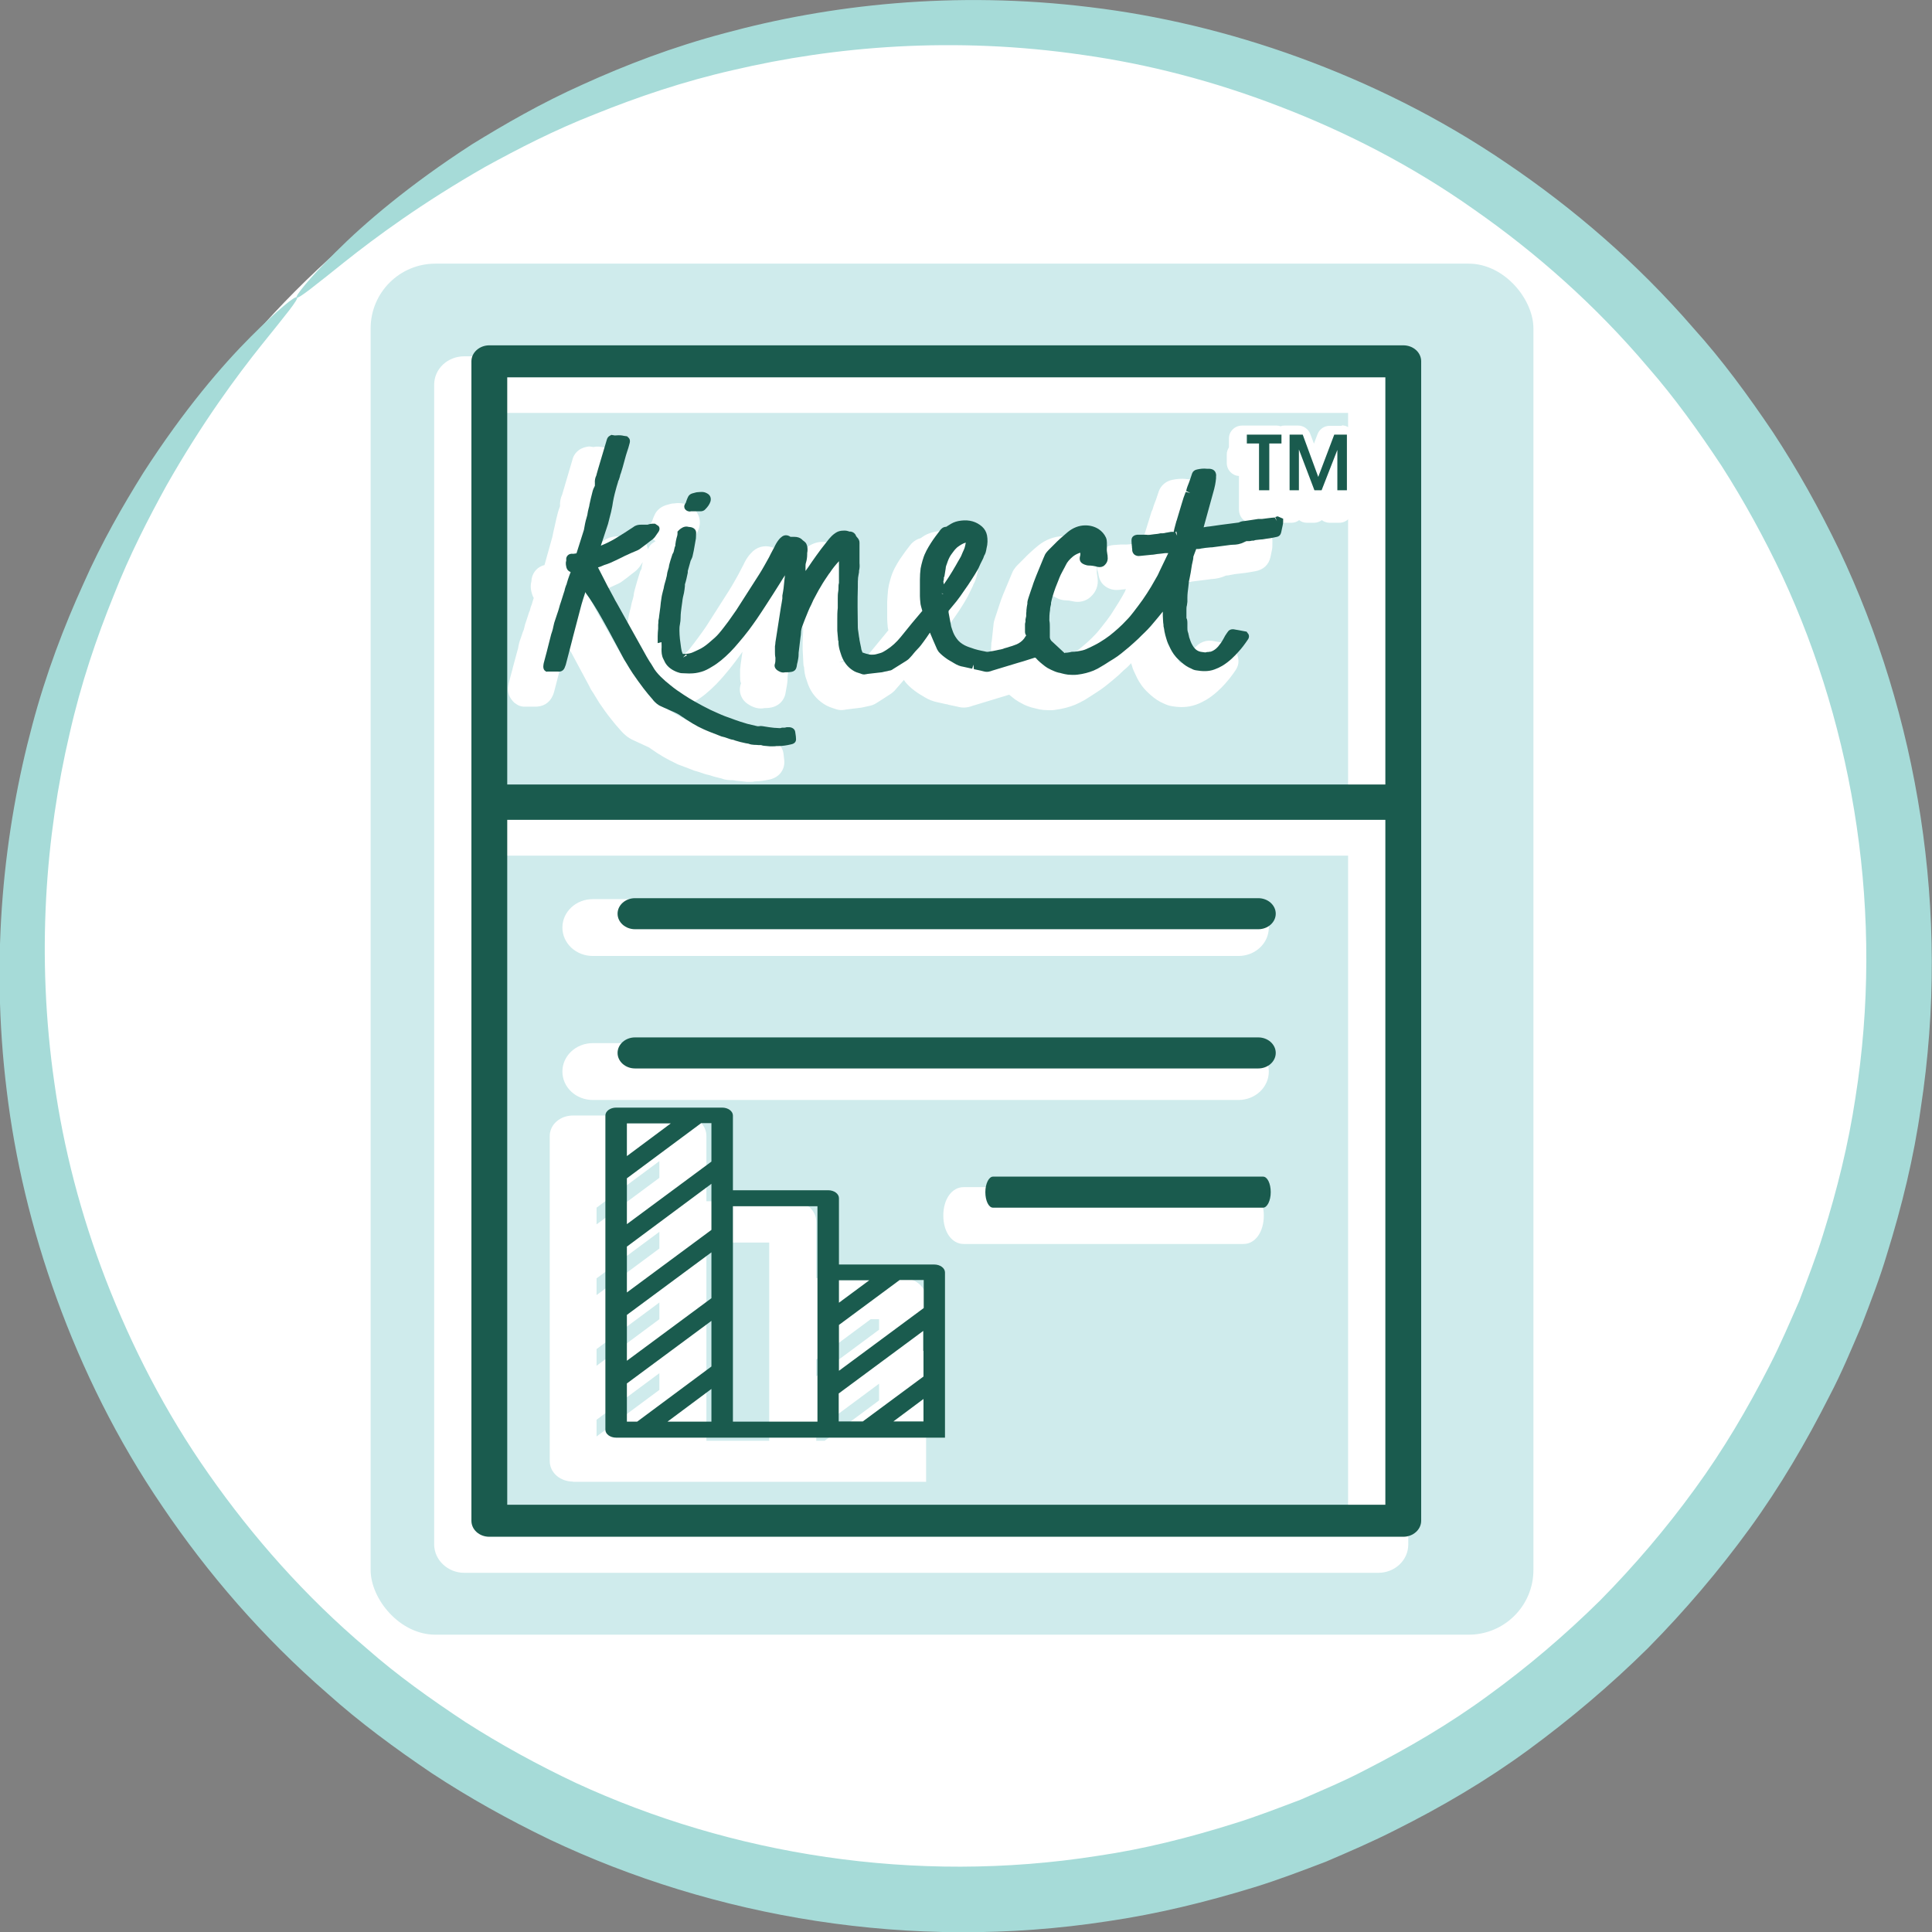 <?xml version="1.0" encoding="UTF-8"?><svg id="Layer_2" xmlns="http://www.w3.org/2000/svg" viewBox="0 0 80.9 80.9"><rect x="0" y="0" width="80.9" height="80.9" fill="#808080" stroke="none"/><defs><style>.cls-1{fill:#fff;}.cls-2{fill:#1a5b4e;}.cls-3{fill:none;}.cls-4{fill:#cfebec;}.cls-5{fill:#a6dbd8;}</style></defs><g id="White_Background_Circles"><circle class="cls-1" cx="40.45" cy="40.15" r="39.63"/></g><g id="Outer_green_circles"><path class="cls-5" d="M12.44,12.44c.08,.08-.48,.75-1.5,2.02-1.02,1.28-2.46,3.21-3.98,5.89-.74,1.35-1.53,2.87-2.21,4.61-.7,1.73-1.36,3.65-1.84,5.78-.99,4.23-1.41,9.24-.63,14.63,.38,2.69,1.09,5.47,2.16,8.24,1.07,2.76,2.48,5.53,4.31,8.13,1.83,2.61,4.02,5.1,6.61,7.29,1.27,1.12,2.68,2.12,4.13,3.08,1.47,.94,3.02,1.79,4.63,2.55,6.47,2.99,14.18,4.26,21.85,3.05,1.92-.28,3.82-.76,5.7-1.35,.94-.29,1.86-.65,2.79-1,.91-.4,1.83-.78,2.72-1.25,1.78-.91,3.53-1.93,5.16-3.13,1.64-1.19,3.2-2.52,4.66-3.96,1.44-1.46,2.77-3.02,3.96-4.66,1.2-1.64,2.22-3.38,3.13-5.16,.46-.89,.85-1.81,1.25-2.72,.35-.93,.71-1.85,1-2.79,.59-1.88,1.06-3.78,1.35-5.7,1.22-7.68-.05-15.38-3.05-21.85-.76-1.61-1.61-3.16-2.55-4.63-.96-1.45-1.96-2.85-3.08-4.13-2.19-2.59-4.68-4.79-7.29-6.61-2.6-1.84-5.37-3.25-8.13-4.31-2.77-1.07-5.54-1.78-8.24-2.16-5.4-.79-10.41-.36-14.63,.63-2.12,.48-4.04,1.14-5.78,1.84-1.74,.68-3.26,1.47-4.61,2.21-2.68,1.53-4.62,2.97-5.89,3.98-1.28,1.02-1.95,1.57-2.02,1.5-.06-.06,.47-.75,1.65-1.92,1.17-1.17,3.04-2.78,5.7-4.5,1.35-.83,2.88-1.72,4.65-2.51,1.76-.8,3.73-1.56,5.92-2.14C34.72,.2,39.95-.4,45.65,.3c2.84,.34,5.79,1.03,8.73,2.1,2.94,1.07,5.9,2.52,8.69,4.42,2.8,1.89,5.48,4.19,7.84,6.92,1.21,1.34,2.29,2.82,3.33,4.36,1.02,1.55,1.94,3.2,2.77,4.92,3.27,6.89,4.69,15.13,3.42,23.38-.29,2.06-.79,4.11-1.42,6.13-.3,1.01-.69,2.01-1.07,3-.42,.98-.83,1.97-1.33,2.92-.97,1.92-2.07,3.8-3.35,5.56-1.28,1.76-2.71,3.44-4.26,5.01-1.57,1.55-3.25,2.97-5.01,4.26-1.76,1.29-3.64,2.39-5.56,3.35-.96,.49-1.94,.91-2.92,1.33-1,.38-1.99,.76-3,1.07-2.02,.62-4.07,1.12-6.13,1.42-8.24,1.27-16.49-.16-23.38-3.43-1.72-.83-3.37-1.75-4.92-2.77-1.54-1.04-3.02-2.13-4.36-3.33-2.73-2.37-5.03-5.04-6.92-7.84-1.91-2.8-3.35-5.75-4.42-8.69-1.07-2.95-1.76-5.89-2.1-8.73-.7-5.69-.1-10.93,1.07-15.29,.58-2.19,1.34-4.16,2.14-5.92,.78-1.77,1.67-3.3,2.51-4.65,1.72-2.67,3.33-4.53,4.5-5.7,1.17-1.17,1.86-1.71,1.92-1.65"/></g><g id="Layer_4"><rect class="cls-4" x="15.52" y="11.04" width="48.69" height="57.41" rx="2.71" ry="2.71"/><g><path class="cls-1" d="M57.71,14.92H19.44c-.7,0-1.26,.53-1.26,1.19v48.56c0,.65,.57,1.19,1.26,1.19H57.71c.7,0,1.26-.53,1.26-1.19V16.11c0-.65-.57-1.19-1.26-1.19Zm-1.26,20.91v27.65H20.7v-27.65H56.44Zm0-18.54v16.01H20.7V17.29H56.44Z"/><path class="cls-1" d="M24.82,40.03h27.04c.7,0,1.27-.53,1.27-1.19s-.57-1.19-1.27-1.19H24.82c-.7,0-1.27,.53-1.27,1.19s.57,1.19,1.27,1.19Z"/><path class="cls-1" d="M24.82,46.06h27.04c.7,0,1.27-.53,1.27-1.19s-.57-1.19-1.27-1.19H24.82c-.7,0-1.27,.53-1.27,1.19s.57,1.19,1.27,1.19Z"/><path class="cls-1" d="M52.07,49.71h-11.72c-.49,0-.85,.5-.85,1.19s.36,1.19,.85,1.19h11.72c.49,0,.85-.5,.85-1.19s-.36-1.19-.85-1.19Z"/><path class="cls-1" d="M23.99,62.05h14.79v-7.67c0-.48-.43-.86-.98-.86h-3.62v-2.36c0-.48-.43-.86-.98-.86h-3.62v-2.73c0-.48-.43-.86-.98-.86h-4.6c-.55,0-.98,.38-.98,.86v13.61c0,.48,.43,.86,.98,.86Zm10.19-5.12l2.28-1.69h.35v.44l-2.63,1.95v-.7Zm0,2.96l2.63-1.95v.7l-2.28,1.69h-.35v-.43Zm-4.6-7.86h2.63v8.3h-2.63v-8.3Zm-4.6-1.46l2.63-1.95v.7l-2.63,1.95v-.7Zm0,2.96l2.63-1.95v.7l-2.63,1.95v-.7Zm0,2.96l2.63-1.95v.7l-2.63,1.95v-.7Zm0,2.96l2.63-1.95v.7l-2.63,1.95v-.7Z"/></g><path class="cls-2" d="M58.76,14.46H20.49c-.41,0-.75,.3-.75,.67V63.68c0,.37,.33,.67,.75,.67H58.76c.41,0,.75-.3,.75-.67V15.13c0-.37-.33-.67-.75-.67Zm-.75,1.34v17.05H21.24V15.8H58.01ZM21.24,63.01v-28.68H58.01v28.68H21.24Z"/><path class="cls-2" d="M52.68,37.61H26.59c-.4,0-.73,.29-.73,.65s.33,.65,.73,.65h26.1c.4,0,.73-.29,.73-.65s-.33-.65-.73-.65Z"/><path class="cls-2" d="M52.68,43.44H26.59c-.4,0-.73,.29-.73,.65s.33,.65,.73,.65h26.1c.4,0,.73-.29,.73-.65s-.33-.65-.73-.65Z"/><path class="cls-2" d="M52.89,49.27h-11.31c-.17,0-.32,.29-.32,.65s.14,.65,.32,.65h11.31c.17,0,.32-.29,.32-.65s-.14-.65-.32-.65Z"/><path class="cls-2" d="M39.57,54.93h0v-1.65c0-.18-.2-.33-.45-.33h-3.99v-2.78c0-.18-.2-.33-.45-.33h-3.99v-3.13c0-.18-.2-.33-.45-.33h-4.44c-.25,0-.45,.15-.45,.33v13.16c0,.18,.2,.33,.45,.33h13.77v-.67h0v-1.74h0v-.88h0v-.67h0v-1.31Zm-13.32-7.89h1.84l-1.84,1.37v-1.37Zm3.54,12.49h-1.84l1.84-1.37v1.37Zm0-2.31l-3.11,2.31h-.43v-1.6l3.54-2.62v1.92Zm0-2.86l-3.54,2.62v-1.92l3.54-2.62v1.92Zm0-4.19v1.33l-3.54,2.62v-1.92l3.54-2.63v.59Zm0-1.53l-3.54,2.62v-1.92l3.11-2.31h.43v1.6Zm4.44,4.64v6.25h-3.54v-9.02h3.54v2.78Zm.9,.33h1.27l-1.27,.94v-.94Zm3.54,5.91h-1.26l1.26-.94v.94Zm0-2.96v1.08l-2.54,1.88h-1.01v-1.17l3.54-2.62v.84Zm0-1.78l-3.54,2.62v-1.92l2.54-1.88h1.01v1.17Z"/><path class="cls-3" d="M26.59,23.93l-.12,.09c-.13,.1-.26,.21-.39,.3-.11,.08-.22,.13-.31,.17l-.5,.23c-.14,.07-.24,.12-.34,.17-.08,.04-.15,.07-.24,.11l.14,.27c.08,.16,.17,.32,.26,.49l1.08,1.9s0-.08,0-.12l.02-.49c0-.06,0-.14,.01-.21l.07-.56c.02-.14,.03-.28,.05-.41,.02-.11,.04-.22,.07-.32l.03-.11c.02-.12,.05-.24,.09-.37l.03-.12c.01-.12,.04-.24,.07-.34,.04-.17,.07-.26,.1-.35l.09-.29c.02-.05,.04-.1,.07-.15,0-.1,.01-.14,.03-.18,0-.03,.01-.08,.02-.11-.05,.07-.09,.14-.14,.21-.05,.07-.11,.13-.19,.19Z"/><polygon class="cls-3" points="28.1 24.27 28.1 24.27 28.1 24.27 28.1 24.27"/><polygon class="cls-3" points="26.3 27.88 26.69 27.83 26.29 27.86 26.3 27.88"/><polygon class="cls-3" points="28.32 22.36 28.32 22.36 28.32 22.36 28.32 22.36"/><polygon class="cls-3" points="40.19 22.98 40.19 22.98 40.19 22.98 40.19 22.98"/><polygon class="cls-3" points="29.21 31.79 29.21 31.79 29.21 31.79 29.21 31.79"/><polygon class="cls-3" points="32.9 23.8 32.9 23.8 32.9 23.8 32.9 23.8"/><path class="cls-1" d="M56.21,17.83h-.53c-.23,0-.43,.14-.51,.35l-.15,.4-.15-.4c-.08-.21-.28-.36-.51-.36h-.56c-.06,0-.11,0-.17,.03-.05-.02-.11-.03-.17-.03h-1.45c-.3,0-.55,.24-.55,.54v.37h0c-.05,.09-.09,.18-.09,.29v.37c0,.29,.23,.53,.51,.54v1.41c0,.14,.05,.28,.15,.39,.1,.1,.24,.16,.39,.16h.43c.17,0,.32-.08,.42-.2,.1,.12,.25,.2,.42,.2h.39c.12,0,.23-.04,.32-.11,.09,.07,.2,.11,.32,.11h.3c.12,0,.24-.04,.33-.11,.09,.07,.21,.11,.33,.11h.4c.3,0,.55-.24,.55-.55v-.38c.05-.08,.09-.17,.09-.28v-2.33c0-.3-.24-.54-.55-.54Z"/><path class="cls-1" d="M51.61,27.12c-.08-.1-.19-.17-.31-.19l-.45-.08c-.32-.08-.65,.04-.86,.33-.04,.05-.07,.11-.11,.16l-.08,.13s-.06,.1-.09,.15c-.09,.14-.14,.15-.14,.15-.02,0-.04,0-.06,0l-.12-.04c-.04-.06-.07-.15-.1-.27-.01-.06-.02-.12-.04-.24,0,0,0-.12,0-.13,0-.07,0-.21-.04-.34v-.14s-.01-.13-.01-.13c.01-.04,.02-.07,.03-.11l.02-.17c0-.07,0-.14,0-.21,0-.12,.02-.24,.03-.38l.02-.18,.02-.15,.12-.65c.01-.06,.03-.14,.05-.23,.08-.01,.17-.03,.26-.03,.05,0,.1,0,.17-.02l.64-.08s.1-.01,.14-.02c.24-.01,.44-.06,.64-.15,.08,0,.15-.02,.21-.03l.16-.03,.43-.05c.11-.02,.22-.03,.42-.07,.34-.06,.57-.27,.64-.6l.06-.29c.02-.08,.02-.17,.02-.3v-.13c-.03-.17-.14-.33-.29-.4l-.21-.1c-.12-.06-.25-.06-.38-.02l-.08,.03c-.16,.02-.33,.04-.5,.06-.01,0-.12,0-.14,.01l-.58,.08c-.07,0-.17,.03-.29,.07l-.65,.09,.2-.72c.03-.12,.06-.23,.08-.35,.02-.11,.04-.22,.06-.39,0-.05,0-.19,0-.24-.05-.38-.34-.64-.82-.66-.22-.03-.43,0-.58,.03-.28,.05-.5,.25-.58,.49l-.11,.33c-.05,.12-.11,.28-.15,.43-.01,.03-.03,.05-.04,.08l-.34,1.1s-.04,.11-.05,.13l-.02,.08s-.07,.01-.11,.02l.03,.27s-.01,.05-.02,.08h0l-.13-.34c-.07,0-.15,.01-.26,.03-.06,0-.16,.02-.24,.01-.02,0-.12,0-.14,0l-.28,.02c-.21,.01-.41,.1-.54,.24-.12,.14-.19,.33-.17,.59v.2s.02,.09,.04,.16c.02,.22,.12,.42,.29,.54,.16,.12,.36,.17,.56,.15l.31-.03s-.04,.07-.05,.11c-.08,.15-.17,.3-.26,.45-.11,.17-.22,.35-.33,.52-.12,.17-.24,.33-.37,.49-.09,.11-.17,.22-.27,.32-.2,.22-.42,.41-.64,.59-.11,.09-.24,.18-.37,.25-.12,.07-.24,.13-.36,.19l-.09,.04s-.11,.05-.19,.07c-.05,.01-.09,.02-.15,.03-.08,0-.15,0-.24,.02l-.29-.27s0-.08,0-.11v-.18c0-.09,0-.24-.03-.3,0-.1,0-.2,.03-.35,0-.06,.02-.12,.04-.25,.03-.17,.08-.34,.16-.56l.11-.29c.03-.07,.05-.14,.08-.2,.03-.06,.07-.13,.12-.22l.04-.07c.06,.04,.14,.08,.22,.12,.05,.02,.18,.07,.34,.07,.07,0,.15,.01,.28,.04,.26,.06,.53,0,.73-.18,.24-.21,.34-.49,.3-.79,0-.02-.02-.12-.02-.14-.01-.06-.02-.11-.01-.22,0-.06,0-.12,0-.23,0-.08-.02-.22-.09-.37-.1-.24-.27-.43-.48-.56-.25-.16-.56-.27-.84-.24-.38,.01-.74,.15-1.04,.39-.22,.18-.43,.37-.61,.56l-.22,.22c-.06,.06-.18,.17-.26,.35l-.38,.91c-.06,.14-.11,.29-.16,.44l-.2,.61c-.02,.06-.04,.12-.05,.25l-.07,.65-.02,.1c0,.05,0,.1-.01,.21v.3h-.02s-.07,.04-.09,.05l-.25,.08c-.08,.02-.16,.04-.23,.07l-.1,.02s-.1,.02-.1,.02l-.27,.05c-.17-.04-.33-.07-.48-.12l-.1-.04s-.09-.03-.14-.06c-.06-.03-.11-.07-.14-.12-.05-.08-.09-.14-.11-.21l-.12-.51c.07-.08,.14-.17,.2-.25,.11-.15,.22-.29,.33-.44,.12-.18,.25-.35,.36-.53,.08-.13,.16-.25,.23-.38,.04-.06,.07-.13,.1-.19l.17-.35,.02-.06c.1-.16,.13-.32,.16-.45,.06-.26,.07-.52,.02-.76-.05-.25-.18-.48-.37-.65-.34-.3-.77-.42-1.26-.37-.24,.03-.44,.09-.62,.2l-.13,.09c-.14,.04-.31,.12-.45,.3-.14,.18-.29,.38-.43,.59-.13,.21-.3,.47-.4,.85-.04,.13-.07,.26-.09,.4-.02,.17-.03,.35-.04,.52,0,.23,0,.47,0,.71,0,.1,.01,.2,.02,.33,0,.04,.01,.08,.03,.16l-.74,.9c-.15,.18-.3,.32-.5,.45l-.12,.06c-.06,.02-.11,.03-.18,.04-.01-.06-.03-.13-.04-.19l-.49,.09h0l.48-.2-.03-.23-.02-.11c0-.28-.01-.57-.01-.85,0-.23,0-.46,0-.68l.04-.7s0-.03,0-.06c.03-.14,.03-.27,.03-.37v-.1c0-.1,0-.19,0-.3,0-.08,0-.16,0-.24,.01-.11,0-.2,0-.22,0-.19-.07-.37-.21-.53-.11-.22-.32-.38-.62-.42-.08-.02-.22-.04-.35-.04-.21,0-.41,.07-.58,.18-.14,.09-.26,.2-.38,.35-.05,.07-.11,.13-.16,.2-.03-.04-.06-.07-.09-.11-.04-.04-.09-.08-.18-.15-.18-.15-.43-.22-.66-.22-.28-.12-.6-.08-.85,.13-.06,.06-.12,.12-.17,.18-.12,.15-.19,.29-.24,.4l-.22,.42c-.06,.11-.12,.21-.18,.32-.07,.12-.14,.24-.21,.35l-.95,1.49c-.1,.15-.21,.3-.32,.45-.12,.17-.25,.33-.38,.5-.08,.1-.19,.18-.37,.34-.1,.08-.21,.15-.32,.21l-.03,.02v-.08c-.02-.1-.02-.19-.03-.28,0-.06,0-.12,.01-.18,.02-.12,.04-.25,.04-.38,0-.12,.02-.23,.04-.38l.03-.23c.01-.1,.03-.21,.06-.3,.04-.14,.05-.28,.04-.33,.06-.17,.09-.34,.13-.56l-.49-.09,.51-.02c.03-.12,.05-.23,.07-.3,.03-.06,.07-.14,.1-.25,.02-.08,.04-.16,.06-.27l.06-.33c.01-.07,.03-.14,.03-.21,0-.08,.01-.16,.02-.28,0-.17-.05-.33-.16-.46,.09-.04,.18-.09,.25-.16,.17-.17,.29-.34,.35-.55,.11-.38-.05-.74-.4-.93-.26-.14-.51-.12-.65-.1-.1,0-.18,.03-.25,.05-.26,.06-.46,.21-.56,.43-.03,.07-.06,.13-.1,.25-.13,.22-.14,.49,0,.72,.03,.06,.09,.09,.14,.13-.06,.04-.11,.07-.15,.1l-.08,.08s-.06,.1-.09,.16c-.02-.1-.05-.2-.11-.28-.04-.05-.08-.09-.13-.12l-.15-.1c-.1-.06-.22-.09-.33-.08h-.08s-.14,.01-.24,.04h-.16c-.23-.01-.46,.04-.65,.18-.07,.05-.15,.1-.23,.15l.07-.28c.02-.09,.04-.18,.05-.27,.03-.2,.08-.41,.14-.63l.03-.1c.02-.08,.05-.15,.08-.26,.03-.07,.07-.2,.09-.32l.37-1.28c.06-.22,.02-.44-.15-.67l-.08-.08c-.07-.08-.17-.13-.27-.15l-.12-.02c-.1-.02-.26-.05-.41-.01l-.12-.02c-.11-.02-.3,.04-.4,.09-.19,.1-.32,.28-.36,.46l-.43,1.46c-.07,.15-.1,.31-.09,.49-.03,.08-.06,.15-.08,.23-.05,.19-.1,.39-.16,.68-.03,.11-.05,.22-.08,.37l-.33,1.18c-.28,.07-.48,.28-.54,.58,0,.02,0,.06-.01,.11-.06,.24,0,.43,.03,.53,.02,.06,.04,.11,.07,.16-.03,.08-.05,.16-.08,.26-.03,.07-.06,.15-.08,.25-.01,.03-.02,.06-.03,.07l-.12,.37c-.04,.1-.07,.21-.09,.31-.01,.06-.04,.12-.07,.2l-.07,.21c-.05,.13-.09,.27-.11,.4,0,.04-.02,.08-.03,.12l-.2,.74s-.02,.11-.03,.12l-.13,.49c-.02,.07-.03,.14-.04,.21-.02,.21,.05,.42,.26,.63l.1,.07c.08,.06,.18,.09,.29,.1h.44c.36,.02,.64-.14,.78-.45,.03-.06,.05-.13,.07-.2l.51-1.97c.03,.05,.06,.11,.09,.16,.1,.18,.2,.35,.29,.53l.58,1.08s.04,.09,.07,.14l.08,.12c.09,.15,.18,.29,.27,.44,.15,.22,.31,.45,.48,.66,.13,.17,.26,.32,.44,.52,.1,.11,.26,.27,.51,.38l.52,.24c.07,.03,.14,.06,.2,.11,.17,.12,.35,.24,.54,.35,.16,.09,.33,.18,.5,.26,.09,.05,.2,.09,.29,.12l.34,.13c.09,.04,.17,.07,.36,.12,.11,.04,.24,.09,.43,.13l.19,.06c.08,.02,.16,.04,.24,.06l.08,.02c.18,.07,.34,.07,.49,.07l.1,.02,.47,.05s.09,0,.11,0c.07,0,.14,0,.22-.02,.22,0,.43-.04,.62-.08,.4-.09,.64-.41,.61-.79l-.03-.27c-.04-.37-.34-.63-.8-.64l-.12,.02s-.05,0-.08,0l-.14,.02h-.13c-.08-.01-.16-.02-.25-.04l-.26-.04s-.13-.02-.25,0l-.41-.1c-.14-.04-.28-.09-.41-.13l-.11-.04c-.14-.05-.28-.09-.42-.16l-.16-.07c-.1-.04-.19-.08-.29-.13-.21-.11-.42-.22-.62-.33-.14-.08-.27-.16-.41-.24,.21,0,.42-.02,.62-.09,.18-.06,.35-.14,.54-.25,.3-.17,.57-.4,.87-.7,.13-.13,.26-.28,.38-.42,.15-.18,.3-.36,.44-.55,.1-.13,.19-.26,.29-.4l-.08,.55c0,.07-.02,.14-.02,.22,0,.06,0,.12,0,.24,0,.08,0,.24,.04,.31-.12,.31-.02,.66,.27,.86,.24,.17,.5,.23,.71,.18,.07,0,.13,0,.19-.01,.38-.04,.65-.29,.7-.66l.03-.17c.03-.15,.05-.28,.05-.49l.07-.55c.01-.08,.03-.17,.03-.26,0-.03,.01-.07,.04-.13,.03-.08,.06-.17,.11-.27l.4-.88v.22c-.01,.16-.02,.32-.02,.48,0,.09,0,.18,0,.26l.03,.59c0,.06,.01,.12,.03,.17,.01,.15,.03,.34,.11,.54l.05,.15c.13,.36,.36,.64,.67,.84,.15,.1,.3,.15,.49,.21,.19,.07,.35,.04,.44,.02l.65-.08,.32-.07c.06-.01,.18-.04,.3-.12,.19-.12,.38-.24,.56-.36,.1-.06,.19-.14,.27-.24l.13-.15c.04-.05,.09-.1,.13-.15,.02-.02,.04-.04,.06-.07,.03,.05,.07,.11,.12,.16,.12,.13,.27,.26,.45,.38,.07,.05,.14,.09,.21,.13l.08,.05c.18,.11,.36,.18,.56,.22l.36,.08h.03s.03,.01,.05,.02l.38,.08c.21,.06,.41,.05,.62-.03l1.55-.47c.08,.07,.17,.14,.25,.2,.1,.07,.2,.13,.34,.2,.1,.05,.25,.12,.53,.18,.11,.03,.21,.05,.32,.06,.08,0,.16,.01,.24,.01,.09,0,.18,0,.27-.02,.3-.04,.56-.11,.81-.21,.14-.06,.27-.13,.4-.2,.11-.07,.22-.14,.33-.21l.17-.11c.24-.15,.45-.32,.7-.53,.15-.12,.29-.25,.42-.38l.15-.13c.06-.06,.12-.12,.18-.18,0,.04,.02,.08,.03,.11,.02,.09,.06,.18,.1,.27,.04,.08,.08,.17,.12,.25,.08,.16,.23,.4,.46,.61l.11,.1c.16,.14,.33,.26,.54,.35,.09,.04,.2,.09,.34,.11,.3,.05,.65,.07,1.03-.07,.14-.05,.27-.12,.4-.19,.35-.21,.62-.48,.8-.68,.14-.16,.29-.34,.44-.57,.15-.22,.17-.48,0-.79l-.08-.11Zm-11.43-4.14h0Zm-11.87-.61h0Zm-.22,1.91h0Zm-1.8,3.61v-.02l.39-.03-.39,.04Zm.6-4.24s-.02,.08-.03,.18c-.03,.04-.06,.09-.07,.15l-.09,.29c-.03,.09-.05,.18-.1,.35-.03,.1-.06,.21-.07,.34l-.03,.12c-.04,.12-.07,.25-.09,.37l-.03,.11c-.03,.11-.05,.21-.07,.32-.02,.13-.04,.27-.05,.41l-.07,.56c0,.07-.01,.15-.01,.21l-.02,.49s0,.08,0,.12l-1.08-1.9c-.09-.16-.18-.32-.26-.49l-.14-.27c.08-.03,.16-.07,.24-.11,.1-.05,.21-.1,.34-.17l.5-.23c.08-.04,.2-.08,.31-.17,.14-.1,.27-.2,.39-.3l.12-.09c.08-.06,.14-.13,.19-.19,.05-.07,.1-.14,.14-.21,0,.04-.02,.08-.02,.11Zm2.31,8.15h0Zm3.69-7.98h0Z"/><path class="cls-2" d="M28.91,21.41h.32s.07,0,.11,0c.07,0,.15-.03,.19-.08,.11-.11,.18-.21,.22-.33,.04-.15-.01-.28-.16-.35-.13-.07-.25-.05-.38-.04-.05,0-.1,.02-.18,.04-.14,.03-.2,.11-.22,.16-.03,.06-.05,.11-.08,.2,0,.03-.02,.05-.03,.07-.08,.11-.04,.2-.02,.23,.02,.03,.08,.11,.23,.11Z"/><path class="cls-2" d="M27.7,26.89c0,.1,.01,.19,0,.29,0,.12,0,.27,.08,.42l.03,.06c.09,.22,.28,.38,.54,.48,.08,.03,.15,.05,.22,.05,.09,0,.17,.01,.26,.01h.06c.16,0,.31-.02,.48-.07,.14-.04,.28-.11,.44-.21,.26-.15,.5-.35,.77-.62,.12-.12,.24-.26,.35-.39,.15-.17,.29-.35,.43-.53,.11-.15,.22-.3,.33-.46,.13-.19,.26-.39,.39-.59,.1-.15,.19-.3,.29-.45l.31-.49c.06-.1,.12-.2,.19-.3l-.02,.17c-.01,.13-.03,.25-.04,.38,0,.04-.02,.09-.02,.13-.01,.06-.02,.11-.03,.17v.12c-.02,.11-.03,.22-.06,.36l-.19,1.22c-.01,.07-.02,.14-.04,.25,0,.06-.01,.11-.02,.17,0,.04,0,.08,0,.12v.05s0,.05,0,.07c0,.07,0,.15,.02,.24v.02c0,.09,0,.16-.02,.23-.04,.1,0,.2,.09,.27,.06,.04,.18,.13,.34,.09h.06c.05,0,.1,0,.16-.01,.2-.02,.24-.14,.26-.23,.01-.07,.02-.14,.04-.2,.02-.1,.04-.2,.04-.3,0-.05,0-.1,.01-.15l.07-.58c.01-.06,.02-.12,.02-.18,0-.08,.02-.17,.06-.29,.03-.09,.07-.18,.11-.29,.04-.11,.09-.21,.13-.32,.02-.05,.04-.09,.06-.14l.07-.14c.03-.07,.06-.13,.09-.2,.02-.04,.05-.09,.07-.13l.08-.15c.05-.09,.1-.19,.16-.28,.1-.18,.22-.35,.34-.53l.04-.05c.11-.17,.24-.33,.38-.48v.91c-.02,.07-.02,.13-.02,.2,0,.05,0,.1-.01,.15-.02,.11-.02,.21-.02,.32v.38c-.02,.16-.02,.31-.02,.47,0,.08,0,.16,0,.24v.24c.01,.11,.02,.23,.03,.34,0,.03,0,.07,.02,.1,0,.02,0,.04,0,.06,0,.11,.03,.26,.08,.41l.05,.15c.1,.26,.25,.46,.47,.6,.1,.07,.21,.1,.31,.13l.08,.03c.07,.02,.13,.01,.16,0,.02,0,.03,0,.06-.01l.61-.07,.13-.03c.06-.01,.12-.02,.18-.04,.04,0,.1-.02,.15-.06,.19-.12,.37-.23,.56-.35,.08-.05,.14-.11,.18-.16,.04-.04,.08-.09,.12-.14,.05-.06,.1-.12,.16-.18,.11-.11,.2-.23,.27-.33,.08-.11,.16-.22,.23-.33l.03-.04c.04,.1,.09,.21,.13,.31,.06,.13,.11,.26,.17,.39,.02,.03,.04,.07,.07,.11,.1,.11,.21,.2,.37,.31,.06,.04,.12,.07,.17,.1l.1,.06c.13,.08,.25,.13,.39,.15,.09,.02,.18,.04,.27,.06l.1,.02,.05-.17,.02,.19,.28,.06s.08,.02,.12,.03c.1,.03,.19,.03,.28,0,.02,0,.04-.01,.06-.02l1.09-.33c.08-.02,.16-.05,.24-.07,.14-.04,.27-.09,.41-.13l.06-.02h.04c.12,.14,.27,.26,.4,.36,.07,.05,.13,.09,.2,.12l.06,.03c.09,.04,.19,.09,.32,.12,.04,0,.08,.02,.13,.03,.08,.02,.16,.04,.25,.05,.06,0,.12,.01,.19,.01,.07,0,.14,0,.21-.01,.25-.03,.47-.09,.67-.17,.12-.05,.23-.11,.34-.18,.11-.06,.21-.13,.32-.2l.18-.11c.23-.14,.42-.31,.64-.49,.14-.12,.27-.24,.4-.36l.14-.14c.17-.16,.33-.32,.5-.53,.13-.15,.25-.3,.38-.46,0,.12,0,.24,.01,.35,0,.07,.01,.14,.02,.21v.05c.02,.07,.03,.15,.04,.22,.02,.11,.05,.21,.08,.31,.02,.07,.04,.13,.07,.2,.03,.07,.07,.14,.1,.21,.07,.14,.18,.32,.35,.47l.11,.1c.12,.11,.25,.2,.42,.27,.05,.03,.12,.06,.2,.07,.24,.04,.51,.06,.77-.04,.11-.04,.22-.09,.32-.15,.3-.18,.52-.41,.68-.59,.13-.14,.26-.31,.4-.52,.06-.09,.04-.17,.02-.21l-.08-.11-.37-.07s-.08-.01-.12-.02c-.12-.03-.24,0-.3,.1l-.03,.04s-.05,.08-.08,.12l-.07,.13c-.04,.06-.07,.13-.12,.19-.13,.19-.26,.3-.42,.35-.02,0-.05,0-.08,.01-.04,0-.08,0-.14,.02l-.15-.02c-.16-.02-.28-.1-.38-.27-.07-.11-.11-.24-.15-.36,0-.03-.01-.06-.02-.09,0-.04-.02-.08-.03-.12-.02-.06-.02-.12-.02-.18v-.09s0-.05,0-.07c0-.07,0-.18-.04-.24,0-.08,0-.16,0-.24v-.09c0-.08,0-.14,.02-.2l.02-.15c0-.05,0-.11,0-.17,0-.15,.02-.3,.04-.45l.02-.18c0-.06,.02-.11,.03-.17l.05-.26c.02-.11,.03-.21,.05-.32l.02-.09c.02-.08,.04-.17,.04-.25l.04-.11c.03-.07,.05-.14,.08-.21,.07,0,.14,0,.2-.02,.12-.02,.26-.04,.41-.05,.03,0,.07,0,.12-.01l.61-.08c.07-.01,.14-.02,.21-.02,.12,0,.29-.02,.46-.11,.06-.03,.1-.05,.14-.04,.06,0,.11,0,.18-.02h.07s.08-.03,.12-.03l.18-.02c.08,0,.16-.02,.23-.03,.1-.01,.21-.03,.31-.05l.09-.02c.14-.02,.2-.08,.23-.21l.06-.28c.01-.05,.02-.1,.02-.15v-.13l-.23-.1-.1,.03,.07,.17h0l-.09-.15c-.18,.01-.35,.04-.53,.06-.02,0-.04,0-.06,0-.03,0-.06,0-.1,0l-.26,.04c-.11,.02-.22,.03-.34,.05-.06,0-.14,.02-.22,.06l-.77,.1c-.14,.02-.28,.04-.42,.06-.09,.01-.19,.02-.28,.04h0l.4-1.45c.03-.11,.06-.21,.08-.32,.02-.09,.03-.19,.04-.28v-.08s.01-.06,0-.09c-.02-.14-.12-.22-.27-.23h-.05s-.04,0-.05,0c-.15-.02-.3,0-.43,.03-.1,.02-.17,.08-.2,.16l-.08,.24s-.03,.09-.05,.14c-.04,.1-.1,.24-.12,.36l.17,.08h0l-.19-.04-.03,.08c-.02,.05-.04,.11-.06,.16-.03,.09-.05,.17-.08,.26l-.21,.7s-.02,.04-.02,.06l-.03,.11c-.03,.11-.06,.22-.08,.33v-.03h-.11c-.05,.01-.11,.02-.16,.03-.03,0-.06,.01-.1,.02-.02,0-.05,.01-.08,.01h-.09c-.08,.02-.15,.03-.27,.04-.13,.02-.25,.04-.35,.02h-.36c-.08,.01-.25,.05-.24,.25,0,.09,.01,.17,.02,.26,0,.03,0,.06,.01,.09v.06c.01,.08,.05,.14,.1,.18,.06,.04,.13,.06,.21,.05l.5-.05c.08,0,.15-.02,.23-.03l.19-.02s.09-.01,.16-.02c.04,0,.08,0,.12,0l-.37,.77c-.03,.06-.05,.12-.08,.17-.09,.16-.18,.31-.27,.47-.11,.18-.23,.37-.35,.54-.12,.17-.25,.34-.38,.51-.09,.12-.19,.24-.3,.35-.22,.24-.46,.45-.7,.64-.13,.1-.28,.2-.43,.29-.13,.08-.26,.14-.4,.21l-.09,.04c-.08,.04-.18,.08-.3,.1-.09,.02-.18,.03-.26,.04-.09,0-.12,0-.18,.02-.04,.01-.08,.01-.13,.02-.05,0-.09,0-.1,.02l-.56-.52s-.06-.08-.06-.14c0-.08,0-.17,0-.26v-.18c0-.08,0-.17-.02-.27,0-.13,0-.26,.03-.44,0-.08,.02-.16,.04-.24v-.06c.04-.19,.1-.39,.19-.64,.02-.05,.04-.1,.06-.15l.06-.15c.03-.08,.06-.16,.1-.24,.04-.07,.07-.14,.11-.21,.03-.06,.07-.12,.1-.19,.06-.13,.16-.24,.29-.35,.06-.05,.14-.1,.24-.14,.02-.01,.05-.02,.08-.02,0,.05,0,.11-.02,.16-.02,.11-.02,.25,.19,.33,.04,.01,.1,.04,.17,.04,.12,0,.25,.02,.39,.06,.1,.02,.21,0,.28-.07,.04-.04,.16-.15,.13-.36,0-.03,0-.06-.01-.09-.02-.11-.03-.2-.02-.28v-.05s0-.09,0-.17c0-.06-.01-.14-.04-.21-.07-.15-.17-.26-.3-.35-.17-.11-.36-.16-.56-.16-.27,0-.52,.1-.74,.28-.2,.17-.4,.34-.58,.53l-.22,.22s-.11,.11-.15,.19c-.02,.04-.04,.09-.07,.16l-.21,.51c-.03,.07-.06,.14-.09,.22-.05,.14-.11,.27-.15,.41-.06,.16-.11,.33-.17,.5l-.03,.1s-.02,.07-.02,.1v.06c-.02,.09-.03,.18-.04,.27,0,.04,0,.09-.01,.13v.12s-.02,.09-.03,.14v.1s-.02,.06-.02,.09v.06c0,.08,0,.16,0,.25,0,.04,0,.1,.05,.17l-.03,.04c-.07,.13-.17,.22-.29,.29-.05,.03-.1,.05-.16,.07-.07,.03-.14,.05-.21,.07l-.09,.03c-.06,.02-.13,.03-.19,.06-.06,.02-.12,.03-.18,.04l-.09,.02s-.1,.02-.15,.03l-.13,.02c-.08,.02-.14,.02-.2,0-.21-.04-.4-.08-.58-.15l-.09-.03c-.06-.02-.13-.05-.19-.08-.13-.07-.25-.16-.33-.28-.09-.12-.14-.23-.18-.35l-.05-.15-.11-.59s0-.05,0-.07c.11-.13,.22-.27,.33-.4,.11-.14,.21-.28,.31-.43,.12-.17,.24-.34,.35-.52,.08-.12,.15-.24,.22-.36,.03-.05,.06-.11,.08-.16l.04-.09c.04-.08,.08-.16,.12-.24,.01-.02,.02-.05,.04-.11,.06-.09,.08-.19,.1-.31,.05-.19,.05-.37,.02-.54-.03-.15-.1-.27-.21-.37-.24-.21-.53-.29-.87-.25-.17,.02-.3,.06-.42,.13-.04,.03-.09,.05-.13,.08l-.08,.05c-.14,0-.22,.1-.25,.14-.13,.17-.27,.35-.39,.54-.12,.19-.26,.42-.33,.67l-.02,.06c-.03,.11-.06,.22-.08,.33-.02,.15-.03,.31-.03,.47,0,.23,0,.46,0,.69,0,.09,.01,.18,.02,.28,0,.04,.01,.08,.03,.16l.05,.18c-.14,.17-.29,.34-.43,.51l-.47,.58c-.18,.22-.37,.4-.61,.55-.07,.04-.14,.09-.2,.11l-.06,.02c-.08,.02-.16,.05-.24,.06-.05,0-.11,.01-.18,0-.1-.02-.19-.04-.29-.08-.02,0-.03,0-.04-.05l-.02-.05s-.02-.05-.02-.09c-.02-.11-.05-.22-.07-.34,0-.04-.01-.09-.02-.13l-.03-.22c-.01-.06-.02-.12-.02-.17,0-.29-.01-.58-.01-.87,0-.27,0-.54,.01-.81v-.1c0-.1,0-.2,.01-.31l.02-.12s.01-.07,.02-.11v-.06c.03-.11,.03-.22,.02-.32,0-.04,0-.09,0-.13,0-.09,0-.17,0-.26,0-.1,0-.21,0-.31,0-.05,0-.09,0-.16,0-.08-.04-.16-.1-.22-.03-.03-.04-.05-.05-.07-.03-.09-.11-.15-.21-.17h-.06c-.08-.03-.16-.05-.26-.04-.12,0-.23,.03-.33,.1-.12,.08-.2,.17-.26,.24-.11,.14-.22,.28-.33,.42-.14,.19-.28,.38-.41,.57-.08,.12-.16,.24-.25,.36h0v-.19c0-.05,0-.11,.02-.16,.03-.1,.05-.22,.05-.35,0-.02,0-.03,0-.05,.02-.1,.02-.2,0-.29-.02-.07-.04-.12-.08-.16-.03-.03-.07-.06-.11-.09l-.04-.04c-.08-.07-.19-.1-.31-.1-.02,0-.05,0-.07,0-.03,0-.06,0-.09,0-.12-.09-.27-.09-.38,.01-.04,.03-.08,.07-.11,.11-.08,.1-.14,.21-.19,.32l-.06,.11c-.03,.06-.06,.12-.09,.17l-.07,.14c-.06,.11-.12,.22-.19,.34-.07,.12-.14,.25-.22,.37l-.8,1.25c-.05,.08-.11,.17-.16,.25-.11,.16-.22,.31-.33,.47-.13,.17-.26,.35-.4,.51-.1,.12-.23,.23-.36,.34l-.07,.06c-.13,.11-.27,.21-.43,.28-.05,.02-.1,.05-.15,.07l-.09,.04c-.07,.03-.15,.05-.28,.06-.04,0-.09,0-.13,0-.04-.08-.06-.17-.07-.25-.02-.13-.03-.25-.05-.38-.01-.11-.02-.23-.02-.34,0-.09,0-.17,.02-.26,.02-.1,.03-.2,.03-.3,0-.15,.02-.29,.04-.44,.01-.07,.02-.14,.03-.21,.01-.12,.04-.25,.07-.37,.02-.1,.03-.19,.04-.29,0-.03,0-.05,0-.07,.05-.15,.08-.3,.12-.49v-.07c.04-.14,.08-.28,.12-.43l.03-.06s.04-.08,.05-.13c.02-.08,.03-.15,.05-.23l.06-.34c.01-.06,.02-.11,.03-.17,0-.07,.01-.15,.01-.24,0-.12-.09-.22-.25-.24-.04,0-.09-.01-.13-.02-.14-.01-.25,.07-.32,.13l-.08,.08v.08c0,.06-.02,.13-.04,.19-.02,.09-.04,.17-.05,.27v.05s-.03,.06-.04,.12c-.02,.09-.03,.17-.08,.23l-.09,.28c-.02,.08-.05,.16-.06,.24,0,.04-.02,.08-.03,.12-.03,.09-.05,.18-.06,.28-.01,.05-.03,.1-.04,.16-.03,.11-.07,.22-.09,.36l-.03,.11c-.02,.09-.05,.19-.06,.28-.02,.13-.04,.26-.05,.4l-.05,.37c0,.06-.02,.13-.03,.19,0,.06,0,.11-.01,.17v.16c-.01,.11-.02,.21-.02,.32,0,.04,0,.08,0,.13v.16Zm11.7-1.93h0Zm.14-.79l.02-.12c.01-.08,.03-.17,.04-.25,0-.07,.03-.14,.06-.22l.02-.06c.05-.14,.11-.25,.18-.34l.06-.08s.05-.07,.08-.1c.02-.02,.05-.05,.08-.08,.11-.08,.22-.16,.36-.2h0c-.01,.06-.02,.12-.04,.19-.02,.08-.06,.15-.09,.22l-.05,.12c-.02,.06-.06,.11-.09,.17l-.07,.12c-.05,.09-.1,.18-.15,.26-.04,.07-.08,.14-.12,.2-.07,.11-.14,.23-.22,.34l-.09,.13s-.01-.08-.02-.12c.02-.06,.03-.13,.02-.2Zm-.05,.75h0Zm.02-.04l-.07-.02v-.02l.07,.04h0Zm14.07-2.9v0h0Zm-4.32,.27l.03,.18-.07-.14s.02-.03,.04-.03Zm-20.54,5.16s.03,.01,.05,.03l-.17,.09,.12-.12Z"/><path class="cls-2" d="M22.88,28.12h.47c.14,.02,.24-.04,.29-.15,.02-.04,.03-.09,.05-.13l.26-1c.01-.05,.03-.11,.04-.16l.32-1.22s.03-.1,.04-.15l.06-.2c.03-.09,.06-.19,.09-.28v-.04c.13,.18,.25,.35,.36,.53,.12,.19,.24,.39,.35,.59,.1,.18,.2,.36,.3,.54l.59,1.1s.03,.06,.05,.09l.08,.13c.08,.14,.17,.28,.26,.42,.15,.22,.3,.43,.46,.64,.12,.16,.25,.31,.38,.46l.03,.04c.07,.08,.18,.19,.33,.25,.04,.02,.09,.04,.13,.06l.25,.11c.05,.02,.11,.05,.16,.07,.09,.04,.19,.09,.27,.15,.16,.11,.33,.22,.51,.33,.15,.09,.3,.17,.46,.24,.08,.04,.17,.07,.26,.11l.36,.14c.06,.02,.11,.05,.17,.06,.06,.01,.11,.03,.17,.05,.09,.03,.18,.07,.28,.08l.08,.03c.07,.02,.14,.04,.21,.06,.07,.02,.15,.03,.22,.05l.12,.02c.17,.07,.31,.04,.43,.06h.1s.09,.03,.14,.03c.07,0,.15,.02,.22,.02h.1s.03,0,.05,0c.05,0,.09,0,.13-.01,.02,0,.05,0,.07,0,.19,0,.37-.03,.54-.07,.16-.03,.23-.12,.21-.26,0-.08-.02-.17-.03-.25h0c-.01-.12-.11-.2-.25-.21h-.11s-.06,.02-.09,.02h-.11c-.05,.03-.12,.02-.25,.01-.09,0-.18-.02-.29-.03l-.25-.04s-.1-.02-.17,0c-.02,0-.03,0-.06,0l-.38-.09s-.09-.02-.14-.04c-.14-.04-.29-.09-.43-.14l-.08-.03c-.16-.06-.32-.11-.48-.18l-.16-.07c-.1-.05-.21-.09-.31-.14-.22-.11-.43-.22-.64-.34-.16-.09-.31-.18-.46-.28-.2-.13-.39-.26-.57-.41-.14-.11-.28-.23-.4-.35-.13-.13-.25-.27-.33-.42-.04-.07-.09-.15-.14-.22l-.12-.2c-.05-.09-.1-.18-.15-.27l-1.11-1.99c-.04-.07-.08-.13-.11-.2-.09-.17-.18-.33-.27-.5-.07-.13-.13-.26-.2-.39l-.2-.39s.08-.03,.12-.04l.07-.03s.05-.02,.07-.03c.17-.05,.33-.12,.47-.19,.1-.05,.2-.1,.29-.14,.07-.04,.14-.07,.21-.1,.05-.02,.1-.05,.15-.07l.19-.08c.07-.03,.15-.06,.22-.12,.13-.09,.25-.19,.38-.29l.12-.09s.07-.06,.09-.09c.05-.08,.11-.15,.16-.23,.05-.08,.05-.16,0-.23l-.15-.1h-.12s-.12,.01-.19,.04h-.07c-.07,0-.13,0-.2,0-.12,0-.23,.02-.33,.1-.24,.16-.49,.32-.77,.49-.11,.06-.21,.12-.32,.17-.09,.04-.18,.08-.27,.12l.3-.91,.13-.51c.02-.08,.03-.16,.05-.24,.03-.22,.08-.45,.15-.7l.03-.11c.02-.06,.04-.13,.06-.2,0-.03,.02-.06,.03-.08,.02-.06,.05-.14,.06-.21l.03-.08c.02-.08,.05-.15,.07-.23l.14-.51c.02-.06,.04-.13,.06-.19l.04-.12c.02-.07,.04-.14,.06-.22,.02-.09,0-.15-.03-.19l-.08-.08-.14-.02c-.08-.02-.17-.03-.3-.02-.05,0-.08,.01-.1,0l-.12-.02-.07,.04c-.06,.03-.1,.09-.12,.16l-.36,1.21c-.02,.07-.04,.14-.06,.21l-.02,.08c-.05,.1-.07,.21-.06,.32v.06s0,.04,0,.05c-.04,.08-.08,.16-.1,.25-.05,.18-.09,.37-.13,.55,0,.05-.02,.09-.03,.14-.02,.08-.04,.16-.05,.24,0,.04-.02,.08-.03,.13l-.04,.14s-.02,.08-.03,.13l-.05,.27-.25,.79c-.02,.06-.04,.12-.06,.19l-.13,.02c-.23-.03-.29,.13-.3,.19,0,.02,0,.05,0,.1-.04,.12,0,.23,.01,.29,.03,.09,.08,.15,.17,.18v.02l-.05,.13c-.04,.11-.08,.23-.11,.34,0,.03-.02,.05-.03,.08-.02,.06-.05,.14-.06,.21-.01,.03-.02,.06-.03,.09l-.12,.38c-.03,.09-.06,.17-.08,.26-.02,.08-.05,.16-.08,.25l-.07,.21c-.04,.11-.07,.21-.09,.32-.01,.07-.03,.13-.05,.2-.01,.04-.03,.08-.04,.12l-.15,.59s-.02,.08-.03,.12l-.13,.49s-.02,.09-.02,.14c0,.07,.01,.13,.06,.18l.1,.07Zm.23-1.06h0Z"/><path class="cls-2" d="M52.21,18.2h1.45v.37h-.51v1.96h-.43v-1.96h-.51v-.37Zm1.78,0h.56l.65,1.77,.67-1.77h.53v2.33h-.4v-1.69l-.66,1.69h-.3l-.65-1.71v1.71h-.39v-2.33Z"/></g></svg>